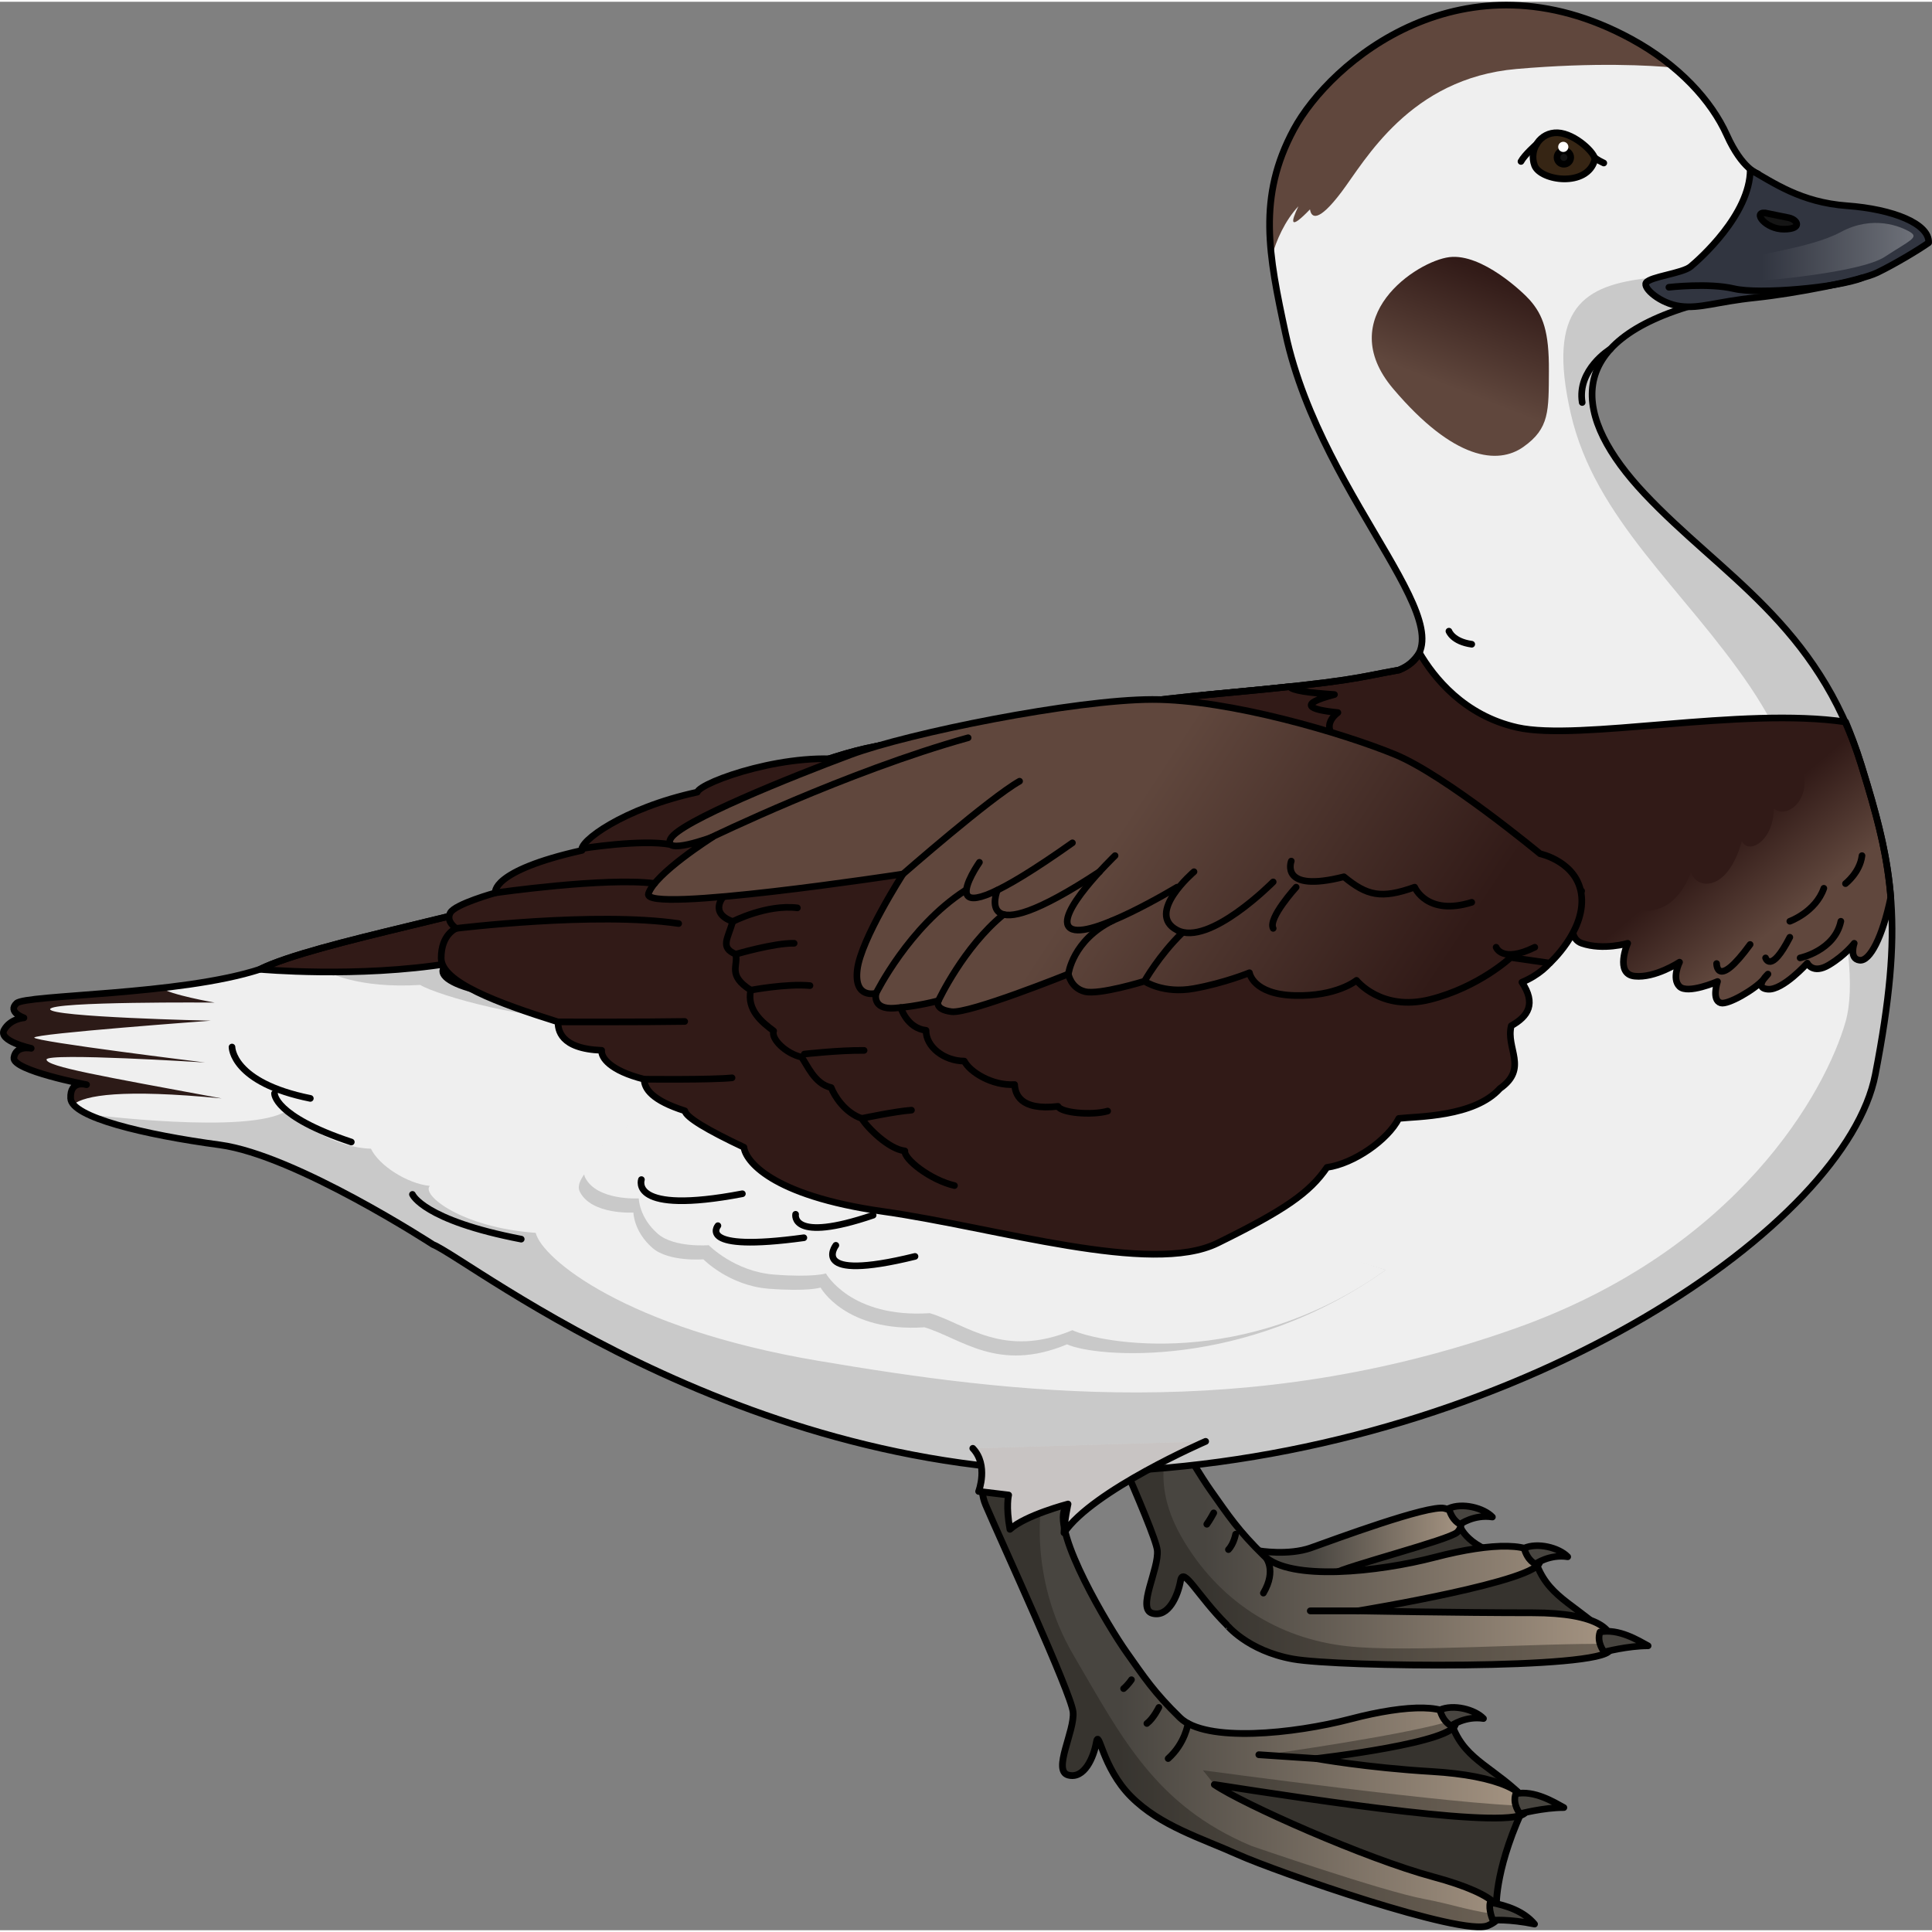 <?xml version="1.0" encoding="utf-8"?>
<!-- Created by: Science Figures, www.sciencefigures.org, Generator: Science Figures Editor -->
<!DOCTYPE svg PUBLIC "-//W3C//DTD SVG 1.1//EN" "http://www.w3.org/Graphics/SVG/1.1/DTD/svg11.dtd">
<svg version="1.1" id="Layer_1" xmlns="http://www.w3.org/2000/svg" xmlns:xlink="http://www.w3.org/1999/xlink" 
	 width="800px" height="800px" viewBox="0 0 290.476 289.944" enable-background="new 0 0 290.476 289.944"
	 xml:space="preserve">
<rect x="0" y="0" width="290.476" height="289.944" fill="#808080" stroke="none"/>
<g>
	<path fill="#36332E" stroke="#000000" stroke-linecap="round" stroke-linejoin="round" stroke-miterlimit="10" d="M231.14,235.2
		c-2.328,0.183-5.112,0.387-8.102,0.599c2.188-0.471,4.423-1.002,6.616-1.6c-8.604-0.759-10.07-4.849-10.07-4.849l-4.712,0.379
		c0,0-18.545,5.065-18.709,5.146c-0.1,0.049-0.976,1.605-1.653,2.827c-0.643,0.041-1.006,0.063-1.006,0.063l-5.982,0.2l7.398,9.731
		l47.303-1.533C237.442,241.167,233.167,240.23,231.14,235.2z"/>
	<linearGradient id="SVGID_1_" gradientUnits="userSpaceOnUse" x1="189.29" y1="234.199" x2="219.662" y2="234.199">
		<stop  offset="0.253" style="stop-color:#484540"/>
		<stop  offset="1" style="stop-color:#A59482"/>
	</linearGradient>
	<path fill="url(#SVGID_1_)" d="M189.29,232.9c0,0,4.422,0.745,7.799-0.45s17.698-6.533,20.094-5.934
		c2.397,0.6,3.105,2.451,1.907,3.595s-16.661,5.096-18.517,6.208c-1.852,1.112-4.899,5.609-4.899,5.609
		S189.333,235.417,189.29,232.9z"/>
	
		<path fill="none" stroke="#000000" stroke-width="1.016" stroke-linecap="round" stroke-linejoin="round" stroke-miterlimit="10" d="
		M189.29,232.9c0,0,4.422,0.745,7.799-0.45s17.698-6.533,20.094-5.934c2.397,0.6,3.105,2.451,1.907,3.595
		s-16.661,5.096-18.517,6.208c-1.852,1.112-4.899,5.609-4.899,5.609S189.333,235.417,189.29,232.9z"/>
	<path fill="#484540" stroke="#000000" stroke-linecap="round" stroke-linejoin="round" stroke-miterlimit="10" d="M219.541,228.897
		c0,0-1.167-0.419-1.714-2.373c2.011-0.896,5.231-0.092,6.555,1.293C221.647,227.394,219.541,228.897,219.541,228.897z"/>
	<linearGradient id="SVGID_2_" gradientUnits="userSpaceOnUse" x1="160.344" y1="221" x2="242.316" y2="221">
		<stop  offset="0.253" style="stop-color:#484540"/>
		<stop  offset="1" style="stop-color:#A59482"/>
	</linearGradient>
	<path fill="url(#SVGID_2_)" d="M194.403,249.167c6.883,1.238,46.367,1.595,47.638-1.337s-1.726-5.615-11.612-5.615
		c-11.215,0-26.24-0.286-26.24-0.286s27.787-4.555,27.3-7.485c-0.488-2.932-7.134-2.834-15.733-0.587
		c-8.598,2.248-21.789,3.615-25.696-0.195c-3.908-3.811-5.362-6.066-8.04-9.848c-2.677-3.781-11.076-17.818-9.252-21.604
		l4.419-5.177l-12.083-5.116c0,0-6.635,4.183-4.235,9.797c2.398,5.614,12.837,28.26,13.13,31.094s-3.147,8.844-0.727,9.49
		c2.42,0.646,3.828-2.671,4.223-4.908c0.398-2.237,2.531,2.222,6.929,6.618C184.422,244.007,187.52,247.929,194.403,249.167z"/>
	<path opacity="0.4" fill="#201D17" d="M242.041,247.83c0.138-0.316,0.214-0.629,0.249-0.937
		c-11.307-0.143-30.809,1.317-39.675,0.356c-10.58-1.146-19.503-6.884-24.985-16.444c-5.479-9.557-0.934-15.848-0.93-15.854
		c-2.313-4.371-4.352-9.105-4.173-11.702l-3.181,0.914l-5.287,4.759c3.959,8.864,9.721,21.788,9.938,23.884
		c0.293,2.834-3.147,8.844-0.727,9.49c2.42,0.646,3.828-2.671,4.223-4.908c0.398-2.237,2.531,2.222,6.929,6.618
		c0,0,3.098,3.922,9.981,5.16C201.286,250.405,240.771,250.762,242.041,247.83z"/>
	
		<path fill="none" stroke="#000000" stroke-width="1.016" stroke-linecap="round" stroke-linejoin="round" stroke-miterlimit="10" d="
		M194.403,249.167c6.883,1.238,46.367,1.595,47.638-1.337s-1.726-5.615-11.612-5.615c-11.215,0-26.24-0.286-26.24-0.286
		s27.787-4.555,27.3-7.485c-0.488-2.932-7.134-2.834-15.733-0.587c-8.598,2.248-21.789,3.615-25.696-0.195
		c-3.908-3.811-5.362-6.066-8.04-9.848c-2.677-3.781-11.076-17.818-9.252-21.604l4.419-5.177l-12.083-5.116
		c0,0-6.635,4.183-4.235,9.797c2.398,5.614,12.837,28.26,13.13,31.094s-3.147,8.844-0.727,9.49c2.42,0.646,3.828-2.671,4.223-4.908
		c0.398-2.237,2.531,2.222,6.929,6.618C184.422,244.007,187.52,247.929,194.403,249.167z"/>
	<path fill="#484540" stroke="#000000" stroke-linecap="round" stroke-linejoin="round" stroke-miterlimit="10" d="M241.199,248.114
		c0,0-1.187-1.417-0.641-3.006c2.797-0.573,5.78,1.279,7.235,2.074C244.706,247.183,241.199,248.114,241.199,248.114z"/>
	<path fill="#484540" stroke="#000000" stroke-linecap="round" stroke-linejoin="round" stroke-miterlimit="10" d="M230.863,234.876
		c0,0-1.167-0.419-1.714-2.373c2.011-0.896,5.231-0.092,6.556,1.293C232.97,233.372,230.863,234.876,230.863,234.876z"/>
	
		<line fill="none" stroke="#000000" stroke-width="1.016" stroke-linecap="round" stroke-linejoin="round" stroke-miterlimit="10" x1="204.188" y1="241.929" x2="197.003" y2="241.929"/>
	<path fill="none" stroke="#000000" stroke-linecap="round" stroke-linejoin="round" stroke-miterlimit="10" d="M190.265,233.841
		c0,0,1.745,1.913-0.316,5.415"/>
	<path fill="none" stroke="#000000" stroke-linecap="round" stroke-linejoin="round" stroke-miterlimit="10" d="M185.776,230.396
		c0,0-0.257,1.443-1.081,2.318"/>
	
		<path fill="none" stroke="#000000" stroke-width="1.016" stroke-linecap="round" stroke-linejoin="round" stroke-miterlimit="10" d="
		M182.479,227.202c0,0-0.514,0.975-1.029,1.695"/>
	<path fill="#36332E" d="M224.983,286.138c0,0-0.175-5.991,4.577-15.654c-4.78-4.998-9.057-5.935-11.084-10.965
		c-12.358,0.967-37.635,2.566-37.635,2.566l-5.982,0.2l7.398,9.731l27.993,11.33L224.983,286.138z"/>
	
		<path fill="none" stroke="#000000" stroke-width="1.016" stroke-linecap="round" stroke-linejoin="round" stroke-miterlimit="10" d="
		M224.983,286.138c0,0-0.175-5.991,4.577-15.654c-4.78-4.998-9.057-5.935-11.084-10.965c-12.358,0.967-37.635,2.566-37.635,2.566
		l-5.982,0.2l7.398,9.731l27.993,11.33L224.983,286.138z"/>
	<linearGradient id="SVGID_3_" gradientUnits="userSpaceOnUse" x1="147.683" y1="252.835" x2="229.56" y2="252.835">
		<stop  offset="0.253" style="stop-color:#484540"/>
		<stop  offset="1" style="stop-color:#A59482"/>
	</linearGradient>
	<path fill="url(#SVGID_3_)" d="M152.44,216.234c0,0-6.634,4.183-4.235,9.797s12.837,28.26,13.13,31.094
		c0.292,2.834-3.147,8.844-0.727,9.49c2.419,0.646,3.827-2.671,4.224-4.908s0.832,3.764,5.229,8.16
		c4.398,4.396,10.463,6.188,16.129,8.729c5.668,2.541,33.711,12.313,37.521,10.651s1.955-4.593-8.207-7.329
		s-28.629-10.943-32.93-13.875c15.146,2.346,45.534,7.036,46.805,4.104s-4.201-5.472-14.07-6.059
		c-9.869-0.586-17.393-1.954-17.393-1.954s21.398-2.443,20.91-5.374c-0.488-2.932-7.134-2.834-15.732-0.587
		c-8.598,2.248-21.79,3.615-25.697-0.195c-3.908-3.811-5.362-6.066-8.04-9.848c-2.677-3.781-11.077-17.818-9.252-21.604l4.419-5.177
		L152.44,216.234z"/>
	<path opacity="0.4" fill="#201D17" d="M202.631,264.855h0.006c-2.943-0.397-4.721-0.72-4.721-0.72s21.398-2.443,20.91-5.374
		c-0.028-0.17-0.082-0.328-0.151-0.479c-6.112,2.156-28.44,5.271-28.44,5.271L202.631,264.855z"/>
	<path opacity="0.4" fill="#201D17" d="M229.379,272.148c0.137-0.315,0.18-0.625,0.164-0.93c-9.344,0.021-48.682-5.32-48.682-5.32
		l1.713,2.146C197.721,270.39,228.108,275.08,229.379,272.148z"/>
	<path opacity="0.4" fill="#201D17" d="M223.711,289.248c1.107-0.482,1.719-1.074,1.805-1.735
		c-3.408-0.108-7.063-1.467-11.331-2.253c-6.263-1.153-26.04-7.993-26.04-7.993c-14.502-6.098-19.529-16.397-26.697-28.594
		c-7.17-12.196-4.723-23.876-4.723-23.876l0.156-6.682l-4.44-1.881c0,0-6.634,4.183-4.235,9.797s12.837,28.26,13.13,31.094
		c0.292,2.834-3.147,8.844-0.727,9.49c2.419,0.646,3.827-2.671,4.224-4.908s0.832,3.764,5.229,8.16
		c4.398,4.396,10.463,6.188,16.129,8.729C191.857,281.138,219.9,290.909,223.711,289.248z"/>
	
		<path fill="none" stroke="#000000" stroke-width="1.016" stroke-linecap="round" stroke-linejoin="round" stroke-miterlimit="10" d="
		M152.44,216.234c0,0-6.634,4.183-4.235,9.797s12.837,28.26,13.13,31.094c0.292,2.834-3.147,8.844-0.727,9.49
		c2.419,0.646,3.827-2.671,4.224-4.908s0.832,3.764,5.229,8.16c4.398,4.396,10.463,6.188,16.129,8.729
		c5.668,2.541,33.711,12.313,37.521,10.651s1.955-4.593-8.207-7.329s-28.629-10.943-32.93-13.875
		c15.146,2.346,45.534,7.036,46.805,4.104s-4.201-5.472-14.07-6.059c-9.869-0.586-17.393-1.954-17.393-1.954
		s21.398-2.443,20.91-5.374c-0.488-2.932-7.134-2.834-15.732-0.587c-8.598,2.248-21.79,3.615-25.697-0.195
		c-3.908-3.811-5.362-6.066-8.04-9.848c-2.677-3.781-11.077-17.818-9.252-21.604l4.419-5.177L152.44,216.234z"/>
	<path fill="#484540" stroke="#000000" stroke-linecap="round" stroke-linejoin="round" stroke-miterlimit="10" d="M224.454,288.446
		c0,0-0.706-1.633-0.397-2.692c2.516,0.485,5.031,1.324,6.664,3.266C226.838,288.226,224.454,288.446,224.454,288.446z"/>
	<path fill="#484540" stroke="#000000" stroke-linecap="round" stroke-linejoin="round" stroke-miterlimit="10" d="M228.537,272.433
		c0,0-1.188-1.417-0.641-3.006c2.797-0.573,5.779,1.279,7.236,2.074C232.043,271.501,228.537,272.433,228.537,272.433z"/>
	<path fill="#484540" stroke="#000000" stroke-linecap="round" stroke-linejoin="round" stroke-miterlimit="10" d="M218.201,259.194
		c0,0-1.166-0.419-1.715-2.373c2.012-0.896,5.232-0.092,6.557,1.293C220.309,257.69,218.201,259.194,218.201,259.194z"/>
	
		<line fill="none" stroke="#000000" stroke-width="1.016" stroke-linecap="round" stroke-linejoin="round" stroke-miterlimit="10" x1="197.916" y1="264.136" x2="189.268" y2="263.555"/>
	<path fill="none" stroke="#000000" stroke-linecap="round" stroke-linejoin="round" stroke-miterlimit="10" d="M178.618,258.857
		c0,0-0.409,2.968-2.989,5.278"/>
	<path fill="none" stroke="#000000" stroke-linecap="round" stroke-linejoin="round" stroke-miterlimit="10" d="M174.237,256.443
		c0,0-0.824,1.68-1.804,2.414"/>
	<path fill="none" stroke="#000000" stroke-linecap="round" stroke-linejoin="round" stroke-miterlimit="10" d="M170.117,252.277
		c0,0-0.463,0.721-1.184,1.339"/>
	<path fill="#EFEFEF" d="M39.076,145.47c8.376-4.135,35.978-8.866,44.579-12.703c8.603-3.839,32.896-17.95,47.961-20.81
		c15.063-2.86,30.752-6.007,51.593-7.928s20.535-2.394,27.129-3.556c12.285-4.881-11.51-24.799-17.053-50.563
		c-2.566-11.927-4.247-20.524,1.229-30.702c5.479-10.184,25.572-27.307,50.745-13.611c7.17,3.901,12.05,9.276,14.371,14.439
		c2.32,5.163,4.677,5.835,4.677,5.835l0.333,1.451c0,0-3.868,8.612-9.177,18.033c-20.921,5.711-18.937,17.185-8.231,28.572
		c11.522,12.257,26.057,19.705,32.615,40.822c4.768,15.356,6.478,23.991,2.105,46.535s-51.836,55.085-109.211,59.359
		c-57.376,4.274-101.964-31.489-107.659-33.8c0,0-20.64-13.438-32.021-14.973c-11.382-1.532-22.308-4.152-22.439-6.995
		c-0.13-2.843,2.393-2.058,2.393-2.058s-11.194-2.128-10.926-4.047c0.27-1.92,2.602-1.42,2.602-1.42s-5.015-1.083-4.071-2.776
		c0.943-1.691,2.981-1.807,2.981-1.807s-2.526-0.875-1.105-2.193S27.078,149.392,39.076,145.47z"/>
	<path fill="#C9C9C9" d="M255.463,45.356c0.899-1.596,1.753-3.163,2.558-4.675c-4.462,0.332-8.051,0.628-10.041,0.845
		c-9.875,1.077-15.447,4.434-11.822,20.359s17.072,26.438,26.972,41.096s17.303,40.08,14.342,50.4s-15.974,34.133-49.622,46.068
		c-40.407,14.333-75.994,9.749-104.869,4.874s-41.504-15.368-42.437-19.231c-11.188-0.8-17.248-5.727-15.916-7.059
		c-3.396-0.333-7.659-3.063-8.857-5.595c-5.194-0.134-10.123-3.463-12.656-5.711c-5.53,3.679-29.913,0.539-29.913,0.539l0,0
		c3.917,1.878,11.771,3.517,19.86,4.605c11.382,1.534,32.021,14.973,32.021,14.973c5.695,2.311,50.283,38.074,107.659,33.8
		c57.375-4.274,104.839-36.815,109.211-59.359s2.662-31.179-2.105-46.535c-6.559-21.117-21.093-28.565-32.615-40.822
		C236.526,62.541,234.542,51.067,255.463,45.356z"/>
	<path fill="#2C1A17" d="M6.996,159.034c0-1.072,23.833,0.444,23.833,0.444s-25.675-3.147-25.675-3.74s26.541-2.543,26.541-2.543
		s-24.266-0.54-24.157-1.732s24.723-0.993,24.723-0.993s-6.787-1.194-7.961-2.194c-10.433,1.192-20.867,1.431-21.806,2.302
		c-1.421,1.318,1.105,2.193,1.105,2.193s-2.038,0.115-2.981,1.807c-0.943,1.693,4.071,2.776,4.071,2.776s-2.332-0.5-2.602,1.42
		c-0.238,1.703,8.544,3.568,10.526,3.968c-0.706-0.086-2.09,0.012-1.993,2.137c0.015,0.306,0.161,0.609,0.412,0.909
		c1.743-1.373,7.265-2.361,22.287-0.909C15.338,161.537,6.996,160.106,6.996,159.034z"/>
	<path fill="#311A17" d="M205.099,146.521l5.813-8.506l26.885-4.325c0,0-3.197,6.759,0.028,7.866s6.896,0,6.896,0
		s-1.998,4.63,1.062,4.946s6.736-2.106,6.736-2.106s-1.224,2.462,0,3.658s5.711-0.752,5.711-0.752s-0.937,2.811,0.491,3.225
		c1.067,0.31,5.11-2.024,6.387-3.501c0.294-0.452,0.704-0.836,0.704-0.836s-0.273,0.339-0.704,0.836
		c-0.394,0.605-0.579,1.333,0.704,1.435c2.243,0.177,5.914-3.915,5.914-3.915s0.816,1.725,3.264,0.257s3.792-3.246,3.792-3.246
		s-0.816,2.351,0.815,2.545c1.548,0.185,3.427-3.483,4.677-9.435c-0.46-5.732-1.711-10.895-3.536-16.997l-0.002,0.001
		c-0.283-0.948-0.578-1.919-0.89-2.919c-0.728-2.341-1.515-4.479-2.348-6.469c-15.531-2.317-40.011,2.93-49.38,0.827
		c-8.006-1.796-12.541-7.514-14.714-11.234c-0.744,1.177-1.737,2.071-3.067,2.599c-6.594,1.162-6.288,1.635-27.129,3.556
		c-0.837,0.077-1.65,0.159-2.473,0.24l34.13,26.109C206.459,133.669,204.438,140.01,205.099,146.521z"/>
	<linearGradient id="SVGID_4_" gradientUnits="userSpaceOnUse" x1="268.368" y1="138.018" x2="258.685" y2="126.378">
		<stop  offset="0" style="stop-color:#60473D"/>
		<stop  offset="0.995" style="stop-color:#311A17"/>
	</linearGradient>
	<path fill="url(#SVGID_4_)" d="M284.274,134.666c-0.46-5.732-1.711-10.895-3.536-16.997l-0.002,0.001
		c-0.283-0.948-0.578-1.919-0.89-2.919c-0.728-2.341-1.515-4.479-2.348-6.469c-1.422-0.212-2.919-0.359-4.472-0.456l0,0
		c2.626,4.738-0.083,7.782-1.941,7.88c1.174,4.304-2.445,7.238-4.401,5.575c0,4.891-3.815,7.043-4.793,4.892
		c-2.249,8.119-7.141,7.14-7.63,4.625c-2.543,7.071-8.412,6.525-8.901,4.599c-6.064,5.604-7.535,0.821-7.535,0.821l-1.013,0.157
		c-0.569,2.019-0.851,4.541,1.013,5.181c3.226,1.107,6.896,0,6.896,0s-1.998,4.63,1.062,4.946s6.736-2.106,6.736-2.106
		s-1.224,2.462,0,3.658s5.711-0.752,5.711-0.752s-0.937,2.811,0.491,3.225c1.067,0.31,5.11-2.024,6.387-3.501
		c0.294-0.452,0.704-0.836,0.704-0.836s-0.273,0.339-0.704,0.836c-0.394,0.605-0.579,1.333,0.704,1.435
		c2.243,0.177,5.914-3.915,5.914-3.915s0.816,1.725,3.264,0.257s3.792-3.246,3.792-3.246s-0.816,2.351,0.815,2.545
		C281.146,144.285,283.024,140.617,284.274,134.666z"/>
	<path fill="none" stroke="#000000" stroke-linecap="round" stroke-linejoin="round" stroke-miterlimit="10" d="M205.099,146.521
		l5.813-8.506l26.885-4.325c0,0-3.197,6.759,0.028,7.866s6.896,0,6.896,0s-1.998,4.63,1.062,4.946s6.736-2.106,6.736-2.106
		s-1.224,2.462,0,3.658s5.711-0.752,5.711-0.752s-0.937,2.811,0.491,3.225c1.067,0.31,5.11-2.024,6.387-3.501
		c0.294-0.452,0.704-0.836,0.704-0.836s-0.273,0.339-0.704,0.836c-0.394,0.605-0.579,1.333,0.704,1.435
		c2.243,0.177,5.914-3.915,5.914-3.915s0.816,1.725,3.264,0.257s3.792-3.246,3.792-3.246s-0.816,2.351,0.815,2.545
		c1.548,0.185,3.427-3.483,4.677-9.435c-0.46-5.732-1.711-10.895-3.536-16.997l-0.002,0.001c-0.283-0.948-0.578-1.919-0.89-2.919
		c-0.728-2.341-1.515-4.479-2.348-6.469c-15.531-2.317-40.011,2.93-49.38,0.827c-8.006-1.796-12.541-7.514-14.714-11.234
		c-0.744,1.177-1.737,2.071-3.067,2.599c-6.594,1.162-6.288,1.635-27.129,3.556c-0.837,0.077-1.65,0.159-2.473,0.24l34.13,26.109
		C206.459,133.669,204.438,140.01,205.099,146.521z"/>
	<path fill="#60473D" d="M195.215,30.746c-1.191,2.479-1.328,3.647,1.742,0.467c0.186,1.224,1.156,2.123,4.725-2.597
		c3.566-4.72,10.251-17.117,26.336-18.513c11.876-1.027,20.094-0.537,23.59-0.209c-1.861-1.552-3.977-3.006-6.349-4.297
		c-25.173-13.695-45.267,3.428-50.745,13.611c-3.549,6.598-4.085,12.536-3.327,19.142C191.921,35.817,193.148,32.974,195.215,30.746
		z"/>
	<path fill="#C9C9C9" d="M109.667,161.161c0,0-24.771,13.23-22.496,17.744c1.776,3.523,8.064,3.134,8.064,3.134
		s0.035,2.868,2.873,5.332c2.444,2.121,7.645,1.702,7.645,1.702s3.87,3.961,9.812,4.419c5.94,0.459,7.809-0.17,7.809-0.17
		s3.724,6.75,15.619,5.972c5.549,1.668,11.044,6.887,21.437,2.563c4.178,1.92,26.686,3.974,47.913-11.188"/>
	<path fill="#EFEFEF" d="M110.472,159.034c0,0-24.771,13.231-22.496,17.745c1.776,3.522,8.064,3.133,8.064,3.133
		s0.035,2.869,2.874,5.333c2.443,2.12,7.644,1.702,7.644,1.702s3.871,3.96,9.812,4.418s7.807-0.169,7.807-0.169
		s3.725,6.75,15.621,5.972c5.548,1.667,11.044,6.886,21.437,2.561c4.177,1.921,25.881,6.102,47.108-9.06"/>
	<path fill="#C9C9C9" d="M49.322,145.874c0,0,4.465,2.532,13.861,1.944c2.466,1.544,17.388,5.817,24.878,4.72
		c0.118,5.204,6.415,11.13,22.103,8.692c-6.844,1.886,18.738,6.983,34.975,4.904c-0.822,3.854,11.022,6.926,20.231,6.666
		c-16.335-4.267-17.577-7.482-17.577-7.482s-29.981-0.75-35.151-7.042c-5.878-5.265-28.079-16.422-28.079-16.422l-16.965-2.379
		L49.322,145.874z"/>
	<path fill="#362514" stroke="#000000" stroke-linecap="round" stroke-linejoin="round" stroke-miterlimit="10" d="M239.771,23.772
		c0.235-0.866-2.923-3.96-5.572-4.075c-2.651-0.114-4.351,2.573-3.48,4.904C231.592,26.934,238.634,27.963,239.771,23.772z"/>
	
		<circle fill="#131313" stroke="#000000" stroke-linecap="round" stroke-linejoin="round" stroke-miterlimit="10" cx="235.128" cy="23.4" r="1.03"/>
	<path fill="#FFFFFF" d="M235.803,21.775c0.024,0.422-0.299,0.784-0.72,0.808c-0.424,0.022-0.786-0.3-0.809-0.721
		c-0.024-0.422,0.297-0.783,0.723-0.808C235.416,21.031,235.779,21.354,235.803,21.775z"/>
	<path fill="#311A17" d="M226.616,134.658c1.141-1.183,0.919-6.555,0.919-6.555s-12.93-5.437-13.168-8.8
		c-5.15-2.833-10.546-4.315-11.534-7.938c-3.316-0.574-3.807-2.887-1.68-4.494c-4.472-0.454-5.982-1.272-0.514-2.711
		c-3.929-0.274-6.325-0.597-6.748-1.18c-2.787,0.299-6.255,0.64-10.683,1.048c-20.841,1.921-36.529,5.067-51.593,7.928
		c-15.064,2.859-39.358,16.971-47.961,20.81c-8.602,3.837-36.203,8.568-44.579,12.703c0,0,14.596,1.357,28.574-0.9
		c-3.63,1.675,1.276,5.678,24.015,5.9c-3.819,1.714,11.015,9.161,20.111,8.223c9.091-4.094,25.837-2.234,56.291-5.128
		C204.216,150.131,220.002,143.562,226.616,134.658z"/>
	<path fill="none" stroke="#000000" stroke-linecap="round" stroke-linejoin="round" stroke-miterlimit="10" d="M226.616,134.658
		c1.141-1.183,0.919-6.555,0.919-6.555s-12.93-5.437-13.168-8.8c-5.15-2.833-10.546-4.315-11.534-7.938
		c-3.316-0.574-3.807-2.887-1.68-4.494c-4.472-0.454-5.982-1.272-0.514-2.711c-3.929-0.274-6.325-0.597-6.748-1.18
		c-2.787,0.299-6.255,0.64-10.683,1.048c-20.841,1.921-36.529,5.067-51.593,7.928c-15.064,2.859-39.358,16.971-47.961,20.81
		c-8.602,3.837-36.203,8.568-44.579,12.703c0,0,14.596,1.357,28.574-0.9c-3.63,1.675,1.276,5.678,24.015,5.9
		c-3.819,1.714,11.015,9.161,20.111,8.223c9.091-4.094,25.837-2.234,56.291-5.128C204.216,150.131,220.002,143.562,226.616,134.658z
		"/>
	<path fill="none" stroke="#000000" stroke-linecap="round" stroke-linejoin="round" stroke-miterlimit="10" d="M66.866,144.69
		c0,0,45.855-11.03,70.067-13.133"/>
	<path fill="none" stroke="#000000" stroke-linecap="round" stroke-linejoin="round" stroke-miterlimit="10" d="M72.897,136.142
		c0,0,59.213-12.016,71.018-10.566"/>
	<path fill="none" stroke="#000000" stroke-linecap="round" stroke-linejoin="round" stroke-miterlimit="10" d="M138.428,139.425
		c0,0-26.351,5.674-46.763,11.045"/>
	<path fill="none" stroke="#000000" stroke-linecap="round" stroke-linejoin="round" stroke-miterlimit="10" d="M41.274,164.122
		c0,0-0.19,3.417,11.544,7.313"/>
	<path fill="none" stroke="#000000" stroke-linecap="round" stroke-linejoin="round" stroke-miterlimit="10" d="M34.882,157.156
		c0,0-0.026,5.344,11.775,7.722"/>
	<path fill="none" stroke="#000000" stroke-linecap="round" stroke-linejoin="round" stroke-miterlimit="10" d="M62.011,179.312
		c0,0,1.583,3.885,16.355,6.726"/>
	<path fill="none" stroke="#000000" stroke-linecap="round" stroke-linejoin="round" stroke-miterlimit="10" d="M125.67,186.967
		c0,0-4.258,5.644,11.901,1.668"/>
	<path fill="none" stroke="#000000" stroke-linecap="round" stroke-linejoin="round" stroke-miterlimit="10" d="M107.938,184.017
		c0,0-3.341,4.04,12.922,1.813"/>
	<path fill="none" stroke="#000000" stroke-linecap="round" stroke-linejoin="round" stroke-miterlimit="10" d="M119.62,182.304
		c0,0-0.848,4.395,11.655,0.135"/>
	<path fill="none" stroke="#000000" stroke-linecap="round" stroke-linejoin="round" stroke-miterlimit="10" d="M96.436,177.087
		c0,0-1.923,5.394,15.18,2.128"/>
	<path fill="none" stroke="#000000" stroke-linecap="round" stroke-linejoin="round" stroke-miterlimit="10" d="M217.847,94.629
		c0,0,0.554,1.563,3.429,1.966"/>
	<path fill="none" stroke="#000000" stroke-linecap="round" stroke-linejoin="round" stroke-miterlimit="10" d="M242.124,52.226
		c0,0-5.04,3.038-4.241,8.024"/>
	<path fill="none" stroke="#000000" stroke-linecap="round" stroke-linejoin="round" stroke-miterlimit="10" d="M39.076,145.47
		c8.376-4.135,35.978-8.866,44.579-12.703c8.603-3.839,32.896-17.95,47.961-20.81c15.063-2.86,30.752-6.007,51.593-7.928
		s20.535-2.394,27.129-3.556c12.285-4.881-11.51-24.799-17.053-50.563c-2.566-11.927-4.247-20.524,1.229-30.702
		c5.479-10.184,25.572-27.307,50.745-13.611c7.17,3.901,12.05,9.276,14.371,14.439c2.32,5.163,4.677,5.835,4.677,5.835l0.333,1.451
		c0,0-3.868,8.612-9.177,18.033c-20.921,5.711-18.937,17.185-8.231,28.572c11.522,12.257,26.057,19.705,32.615,40.822
		c4.768,15.356,6.478,23.991,2.105,46.535s-51.836,55.085-109.211,59.359c-57.376,4.274-101.964-31.489-107.659-33.8
		c0,0-20.64-13.438-32.021-14.973c-11.382-1.532-22.308-4.152-22.439-6.995c-0.13-2.843,2.393-2.058,2.393-2.058
		s-11.194-2.128-10.926-4.047c0.27-1.92,2.602-1.42,2.602-1.42s-5.015-1.083-4.071-2.776c0.943-1.691,2.981-1.807,2.981-1.807
		s-2.526-0.875-1.105-2.193S27.078,149.392,39.076,145.47z"/>
	<path fill="#EFEFEF" d="M181.265,216.446c0,0-17.017,7.372-21.294,13.743c0.053-1.839,0.606-4.321,0.606-4.321
		s-6.384,1.665-8.733,3.796c-0.64-3.473-0.198-5.152-0.198-5.152l-4.505-0.546c0,0,1.52-3.943-0.878-6.472"/>
	<path opacity="0.2" fill="#311A17" d="M181.265,216.446c0,0-17.017,7.372-21.294,13.743c0.053-1.839,0.606-4.321,0.606-4.321
		s-6.384,1.665-8.733,3.796c-0.64-3.473-0.198-5.152-0.198-5.152l-4.505-0.546c0,0,1.52-3.943-0.878-6.472"/>
	
		<path fill="none" stroke="#000000" stroke-width="1.016" stroke-linecap="round" stroke-linejoin="round" stroke-miterlimit="10" d="
		M181.265,216.446c0,0-17.017,7.372-21.294,13.743c0.053-1.839,0.606-4.321,0.606-4.321s-6.384,1.665-8.733,3.796
		c-0.64-3.473-0.198-5.152-0.198-5.152l-4.505-0.546c0,0,1.52-3.943-0.878-6.472"/>
	<path fill="#313540" d="M247.492,42.243c0.608-0.923,5.443-1.391,6.699-2.43s8.927-7.784,8.957-14.572
		c3.477,1.945,7.603,4.923,14.535,5.428c6.931,0.506,12.424,2.709,12.29,5.558c-1.532,1.08-5.16,3.256-7.729,4.493
		c-2.568,1.238-12.386,3.149-18.3,3.764c-5.913,0.615-8.297,1.683-11.323,1.293C249.595,45.387,246.975,43.027,247.492,42.243z"/>
	<path fill="none" stroke="#000000" stroke-linecap="round" stroke-linejoin="round" stroke-miterlimit="10" d="M247.492,42.243
		c0.608-0.923,5.443-1.391,6.699-2.43s8.927-7.784,8.957-14.572c3.477,1.945,7.603,4.923,14.535,5.428
		c6.931,0.506,12.424,2.709,12.29,5.558c-1.532,1.08-5.16,3.256-7.729,4.493c-2.568,1.238-12.386,3.149-18.3,3.764
		c-5.913,0.615-8.297,1.683-11.323,1.293C249.595,45.387,246.975,43.027,247.492,42.243z"/>
	<path fill="none" stroke="#000000" stroke-linecap="round" stroke-linejoin="round" stroke-miterlimit="10" d="M250.917,42.924
		c0,0,5.972-0.691,9.785,0.214c3.813,0.906,15.659-0.177,19.223-1.611"/>
	<path fill="#151515" stroke="#000000" stroke-linecap="round" stroke-linejoin="round" stroke-miterlimit="10" d="M265.408,31.753
		c0,0,2.225,0.445,3.531,0.721c1.313,0.277,2.134,1.688-0.688,1.72C265.429,34.223,263.47,31.551,265.408,31.753z"/>
	<linearGradient id="SVGID_5_" gradientUnits="userSpaceOnUse" x1="218.394" y1="58.098" x2="225.088" y2="41.086">
		<stop  offset="0" style="stop-color:#60473D"/>
		<stop  offset="0.995" style="stop-color:#311A17"/>
	</linearGradient>
	<path fill="url(#SVGID_5_)" d="M230.013,44.853c-0.96-1.096-7.172-7.051-12.088-6.461c-4.918,0.59-17.593,9.029-8.449,19.804
		s15.739,11.417,19.547,8.741c3.98-2.797,3.811-5.455,3.853-11.409C232.919,49.576,231.986,47.107,230.013,44.853z"/>
	<g>
		<path fill="#311A17" d="M234.659,131.785c0,0,4.022,5.762,0.213,9.562c0,0-0.915,3.908-6.054,6.068
			c2.158,3.234,0.958,5.111-1.598,6.542c-0.866,3.413,2.624,6.391-1.706,9.435c-3.862,4.299-12.467,4.186-15.204,4.496
			c-1.646,3.229-6.733,6.795-10.802,7.364c-2.61,3.829-6.394,6.435-16.437,11.376c-10.044,4.942-33.213-2.33-50.286-4.748
			c-17.073-2.417-20.738-7.759-20.93-9.653c-5.4-2.538-8.724-4.505-8.882-5.481c-4.935-1.571-6.104-3.311-6.124-4.752
			c-5.142-1.288-6.5-3.264-6.387-4.343c-6.301-0.234-6.557-3.141-6.568-4.275c-9.033-2.837-17.555-5.968-17.563-9.59
			c-0.007-3.621,2.264-4.469,2.264-4.469s-1.633-1.048-0.882-2.363c0.75-1.315,6.756-2.978,6.756-2.978s-0.812-3.284,13.04-6.39
			c-0.565-1.237,6.127-6.328,17.334-8.756c0.466-1.52,14.162-6.434,23.74-4.628C138.165,116.008,234.659,131.785,234.659,131.785z"
			/>
		<path fill="none" stroke="#000000" stroke-linecap="round" stroke-linejoin="round" stroke-miterlimit="10" d="M234.659,131.785
			c0,0,4.022,5.762,0.213,9.562c0,0-0.915,3.908-6.054,6.068c2.158,3.234,0.958,5.111-1.598,6.542
			c-0.866,3.413,2.624,6.391-1.706,9.435c-3.862,4.299-12.467,4.186-15.204,4.496c-1.646,3.229-6.733,6.795-10.802,7.364
			c-2.61,3.829-6.394,6.435-16.437,11.376c-10.044,4.942-33.213-2.33-50.286-4.748c-17.073-2.417-20.738-7.759-20.93-9.653
			c-5.4-2.538-8.724-4.505-8.882-5.481c-4.935-1.571-6.104-3.311-6.124-4.752c-5.142-1.288-6.5-3.264-6.387-4.343
			c-6.301-0.234-6.557-3.141-6.568-4.275c-9.033-2.837-17.555-5.968-17.563-9.59c-0.007-3.621,2.264-4.469,2.264-4.469
			s-1.633-1.048-0.882-2.363c0.75-1.315,6.756-2.978,6.756-2.978s-0.812-3.284,13.04-6.39c-0.565-1.237,6.127-6.328,17.334-8.756
			c0.466-1.52,14.162-6.434,23.74-4.628C138.165,116.008,234.659,131.785,234.659,131.785z"/>
		<linearGradient id="SVGID_6_" gradientUnits="userSpaceOnUse" x1="164.293" y1="130.46" x2="208.016" y2="159.218">
			<stop  offset="0" style="stop-color:#60473D"/>
			<stop  offset="0.995" style="stop-color:#311A17"/>
		</linearGradient>
		<path fill="url(#SVGID_6_)" d="M231.549,128.095c0,0-14.199-11.78-21.785-14.912s-24.885-8.303-36.514-8.282
			c-11.629,0.02-36.611,5.029-45.381,8.308c-8.771,3.277-25.774,10.079-27.052,12.646c-1.277,2.566,6.314-0.271,6.314-0.271
			s-8.69,5.484-9.642,8.526c-0.953,3.041,38.275-2.968,38.275-2.968s-6.326,9.824-6.868,14.354
			c-0.545,4.529,2.824,3.567,2.824,3.567s-0.705,2.502,2.779,2.243c3.484-0.257,6.592-1.121,6.592-1.121s-0.704,1.309,1.962,1.655
			c2.666,0.346,17.576-5.661,17.576-5.661s0.337,2.097,2.479,2.64c2.142,0.543,8.964-1.561,8.964-1.561s2.812,1.935,7.424,1.104
			c4.614-0.83,8.362-2.378,8.362-2.378s0.472,3.254,6.8,3.424c6.329,0.171,9.294-2.278,9.294-2.278s3.706,4.731,11.068,2.875
			c7.362-1.858,12.109-6.317,12.109-6.317l5.868,0.847c0,0,5.26-4.752,4.797-9.991C237.334,129.307,231.549,128.095,231.549,128.095
			z"/>
		<path fill="none" stroke="#000000" stroke-linecap="round" stroke-linejoin="round" stroke-miterlimit="10" d="M231.549,128.095
			c0,0-14.199-11.78-21.785-14.912s-24.885-8.303-36.514-8.282c-11.629,0.02-36.611,5.029-45.381,8.308
			c-8.771,3.277-25.774,10.079-27.052,12.646c-1.277,2.566,6.314-0.271,6.314-0.271s-8.69,5.484-9.642,8.526
			c-0.953,3.041,38.275-2.968,38.275-2.968s-6.326,9.824-6.868,14.354c-0.545,4.529,2.824,3.567,2.824,3.567
			s-0.705,2.502,2.779,2.243c3.484-0.257,6.592-1.121,6.592-1.121s-0.704,1.309,1.962,1.655c2.666,0.346,17.576-5.661,17.576-5.661
			s0.337,2.097,2.479,2.64c2.142,0.543,8.964-1.561,8.964-1.561s2.812,1.935,7.424,1.104c4.614-0.83,8.362-2.378,8.362-2.378
			s0.472,3.254,6.8,3.424c6.329,0.171,9.294-2.278,9.294-2.278s3.706,4.731,11.068,2.875c7.362-1.858,12.109-6.317,12.109-6.317
			l5.868,0.847c0,0,5.26-4.752,4.797-9.991C237.334,129.307,231.549,128.095,231.549,128.095z"/>
		<path fill="none" stroke="#000000" stroke-linecap="round" stroke-linejoin="round" stroke-miterlimit="10" d="M108.771,134.545
			c0,0-2.227,2.446,1.398,3.74c-0.754,2.61-1.936,3.9,0.441,4.917c0.424,1.747-1.292,3.131,2.263,5.403
			c-0.626,2.986,1.733,4.858,3.442,6.127c-0.427,1.218,1.882,3.427,4.191,3.939c0.822,1.069,1.935,4.043,4.464,4.58
			c0.452,1.208,2.053,3.788,4.594,4.638c0.834,1.384,4.058,4.626,6.483,4.884c-0.175,1.231,3.865,4.385,7.457,5.212"/>
		<path fill="none" stroke="#000000" stroke-linecap="round" stroke-linejoin="round" stroke-miterlimit="10" d="M135.429,151.224
			c0,0,0.933,3.111,3.8,3.418c-0.037,2.448,2.677,4.612,5.754,4.627c0.81,1.604,4.153,3.743,7.566,3.526
			c0.08,1.348,0.739,3.958,6.521,3.28c0.476,0.987,5.072,1.389,7.464,0.706"/>
		<path fill="none" stroke="#000000" stroke-linecap="round" stroke-linejoin="round" stroke-miterlimit="10" d="M135.766,131.143
			c0,0,13.067-11.44,17.528-13.955"/>
		<path fill="none" stroke="#000000" stroke-linecap="round" stroke-linejoin="round" stroke-miterlimit="10" d="M106.802,125.702
			c0,0,20.539-9.981,38.756-15.048"/>
		<path fill="none" stroke="#000000" stroke-linecap="round" stroke-linejoin="round" stroke-miterlimit="10" d="M141.093,150.187
			c0,0,3.767-8.068,9.799-12.969"/>
		<path fill="none" stroke="#000000" stroke-linecap="round" stroke-linejoin="round" stroke-miterlimit="10" d="M149.959,133.563
			c0,0-4.13,10.049,15.353-2.765"/>
		<path fill="none" stroke="#000000" stroke-linecap="round" stroke-linejoin="round" stroke-miterlimit="10" d="M68.597,139.316
			c0,0,20.905-2.563,33.438-0.727"/>
		<path fill="none" stroke="#000000" stroke-linecap="round" stroke-linejoin="round" stroke-miterlimit="10" d="M74.471,133.976
			c0,0,16.624-2.384,23.95-1.415"/>
		<path fill="none" stroke="#000000" stroke-linecap="round" stroke-linejoin="round" stroke-miterlimit="10" d="M87.49,127.311
			c0,0,8.928-1.435,13.348-0.593"/>
		<path fill="none" stroke="#000000" stroke-linecap="round" stroke-linejoin="round" stroke-miterlimit="10" d="M83.896,153.375
			c0,0,13.118,0.039,19.048-0.065"/>
		<path fill="none" stroke="#000000" stroke-linecap="round" stroke-linejoin="round" stroke-miterlimit="10" d="M96.851,161.993
			c0,0,10.208,0.111,13.211-0.208"/>
		<path fill="none" stroke="#000000" stroke-linecap="round" stroke-linejoin="round" stroke-miterlimit="10" d="M112.874,148.605
			c0,0,5.389-1.021,8.906-0.684"/>
		<path fill="none" stroke="#000000" stroke-linecap="round" stroke-linejoin="round" stroke-miterlimit="10" d="M110.611,143.202
			c0,0,5.744-1.701,8.79-1.646"/>
		<path fill="none" stroke="#000000" stroke-linecap="round" stroke-linejoin="round" stroke-miterlimit="10" d="M110.17,138.285
			c0,0,5.096-2.623,9.716-2.054"/>
		<path fill="none" stroke="#000000" stroke-linecap="round" stroke-linejoin="round" stroke-miterlimit="10" d="M120.925,158.214
			c0,0,5.21-0.595,8.991-0.552"/>
		<path fill="none" stroke="#000000" stroke-linecap="round" stroke-linejoin="round" stroke-miterlimit="10" d="M129.565,167.89
			c0,0,5.057-1.074,7.474-1.243"/>
	</g>
	<path fill="#362514" stroke="#000000" stroke-linecap="round" stroke-linejoin="round" stroke-miterlimit="10" d="M231.024,21.42
		c0,0-1.797,1.574-2.344,2.589"/>
	<path fill="#362514" stroke="#000000" stroke-linecap="round" stroke-linejoin="round" stroke-miterlimit="10" d="M239.722,23.4
		c0,0,0.393,0.375,1.407,0.843"/>
	<path fill="none" stroke="#000000" stroke-linecap="round" stroke-linejoin="round" stroke-miterlimit="10" d="M147.256,129.383
		c0,0-9.685,13.819,13.984-2.93"/>
	<path fill="none" stroke="#000000" stroke-linecap="round" stroke-linejoin="round" stroke-miterlimit="10" d="M167.649,128.378
		c0,0-9.488,9.149-6.671,10.938s15.995-6.197,15.995-6.197"/>
	<path fill="none" stroke="#000000" stroke-linecap="round" stroke-linejoin="round" stroke-miterlimit="10" d="M179.518,130.798
		c0,0-7.36,6.253-2.544,8.78s14.449-7.249,14.449-7.249"/>
	<path fill="none" stroke="#000000" stroke-linecap="round" stroke-linejoin="round" stroke-miterlimit="10" d="M194.876,133.119
		c0,0-4.271,4.681-3.453,6.197"/>
	<path fill="none" stroke="#000000" stroke-linecap="round" stroke-linejoin="round" stroke-miterlimit="10" d="M131.722,149.064
		c0,0,4.902-9.948,13.341-15.415"/>
	<path fill="none" stroke="#000000" stroke-linecap="round" stroke-linejoin="round" stroke-miterlimit="10" d="M160.631,146.181
		c0,0,0.603-5.081,6.688-8.057"/>
	<path fill="none" stroke="#000000" stroke-linecap="round" stroke-linejoin="round" stroke-miterlimit="10" d="M172.074,147.26
		c0,0,2.155-3.844,5.655-7.265"/>
	<path fill="none" stroke="#000000" stroke-linecap="round" stroke-linejoin="round" stroke-miterlimit="10" d="M194.144,129.2
		c0,0-1.855,4.838,7.916,2.357c3.463,2.838,5.565,3.377,10.637,1.562c0,0,1.821,4.392,8.579,2.277"/>
	<path fill="none" stroke="#000000" stroke-linecap="round" stroke-linejoin="round" stroke-miterlimit="10" d="M224.941,142.152
		c0,0,0.866,2.438,5.813,0"/>
	<path fill="none" stroke="#000000" stroke-linecap="round" stroke-linejoin="round" stroke-miterlimit="10" d="M258.09,144.604
		c0,0,0,4.032,5.039-2.868"/>
	<path fill="none" stroke="#000000" stroke-linecap="round" stroke-linejoin="round" stroke-miterlimit="10" d="M265.455,143.756
		c0,0,0.775,2.477,3.644-3.105"/>
	<path fill="none" stroke="#000000" stroke-linecap="round" stroke-linejoin="round" stroke-miterlimit="10" d="M270.648,143.756
		c0,0,5.195-1.09,6.125-5.509"/>
	<path fill="none" stroke="#000000" stroke-linecap="round" stroke-linejoin="round" stroke-miterlimit="10" d="M269.099,138.247
		c0,0,3.876-1.395,5.116-4.961"/>
	<path fill="none" stroke="#000000" stroke-linecap="round" stroke-linejoin="round" stroke-miterlimit="10" d="M277.471,132.586
		c0,0,2.172-1.674,2.481-4.208"/>
	<linearGradient id="SVGID_7_" gradientUnits="userSpaceOnUse" x1="262.116" y1="37.605" x2="287.696" y2="37.605">
		<stop  offset="0.107" style="stop-color:#313540"/>
		<stop  offset="1" style="stop-color:#6E7179"/>
	</linearGradient>
	<path fill="url(#SVGID_7_)" d="M264.63,41.959c0,0,15.021-1.174,18.739-3.608s5.206-2.898,3.812-3.735s-5.577-2.603-10.411,0
		s-13.666,3.254-14.316,4.369S261.88,41.494,264.63,41.959z"/>
</g>
</svg>